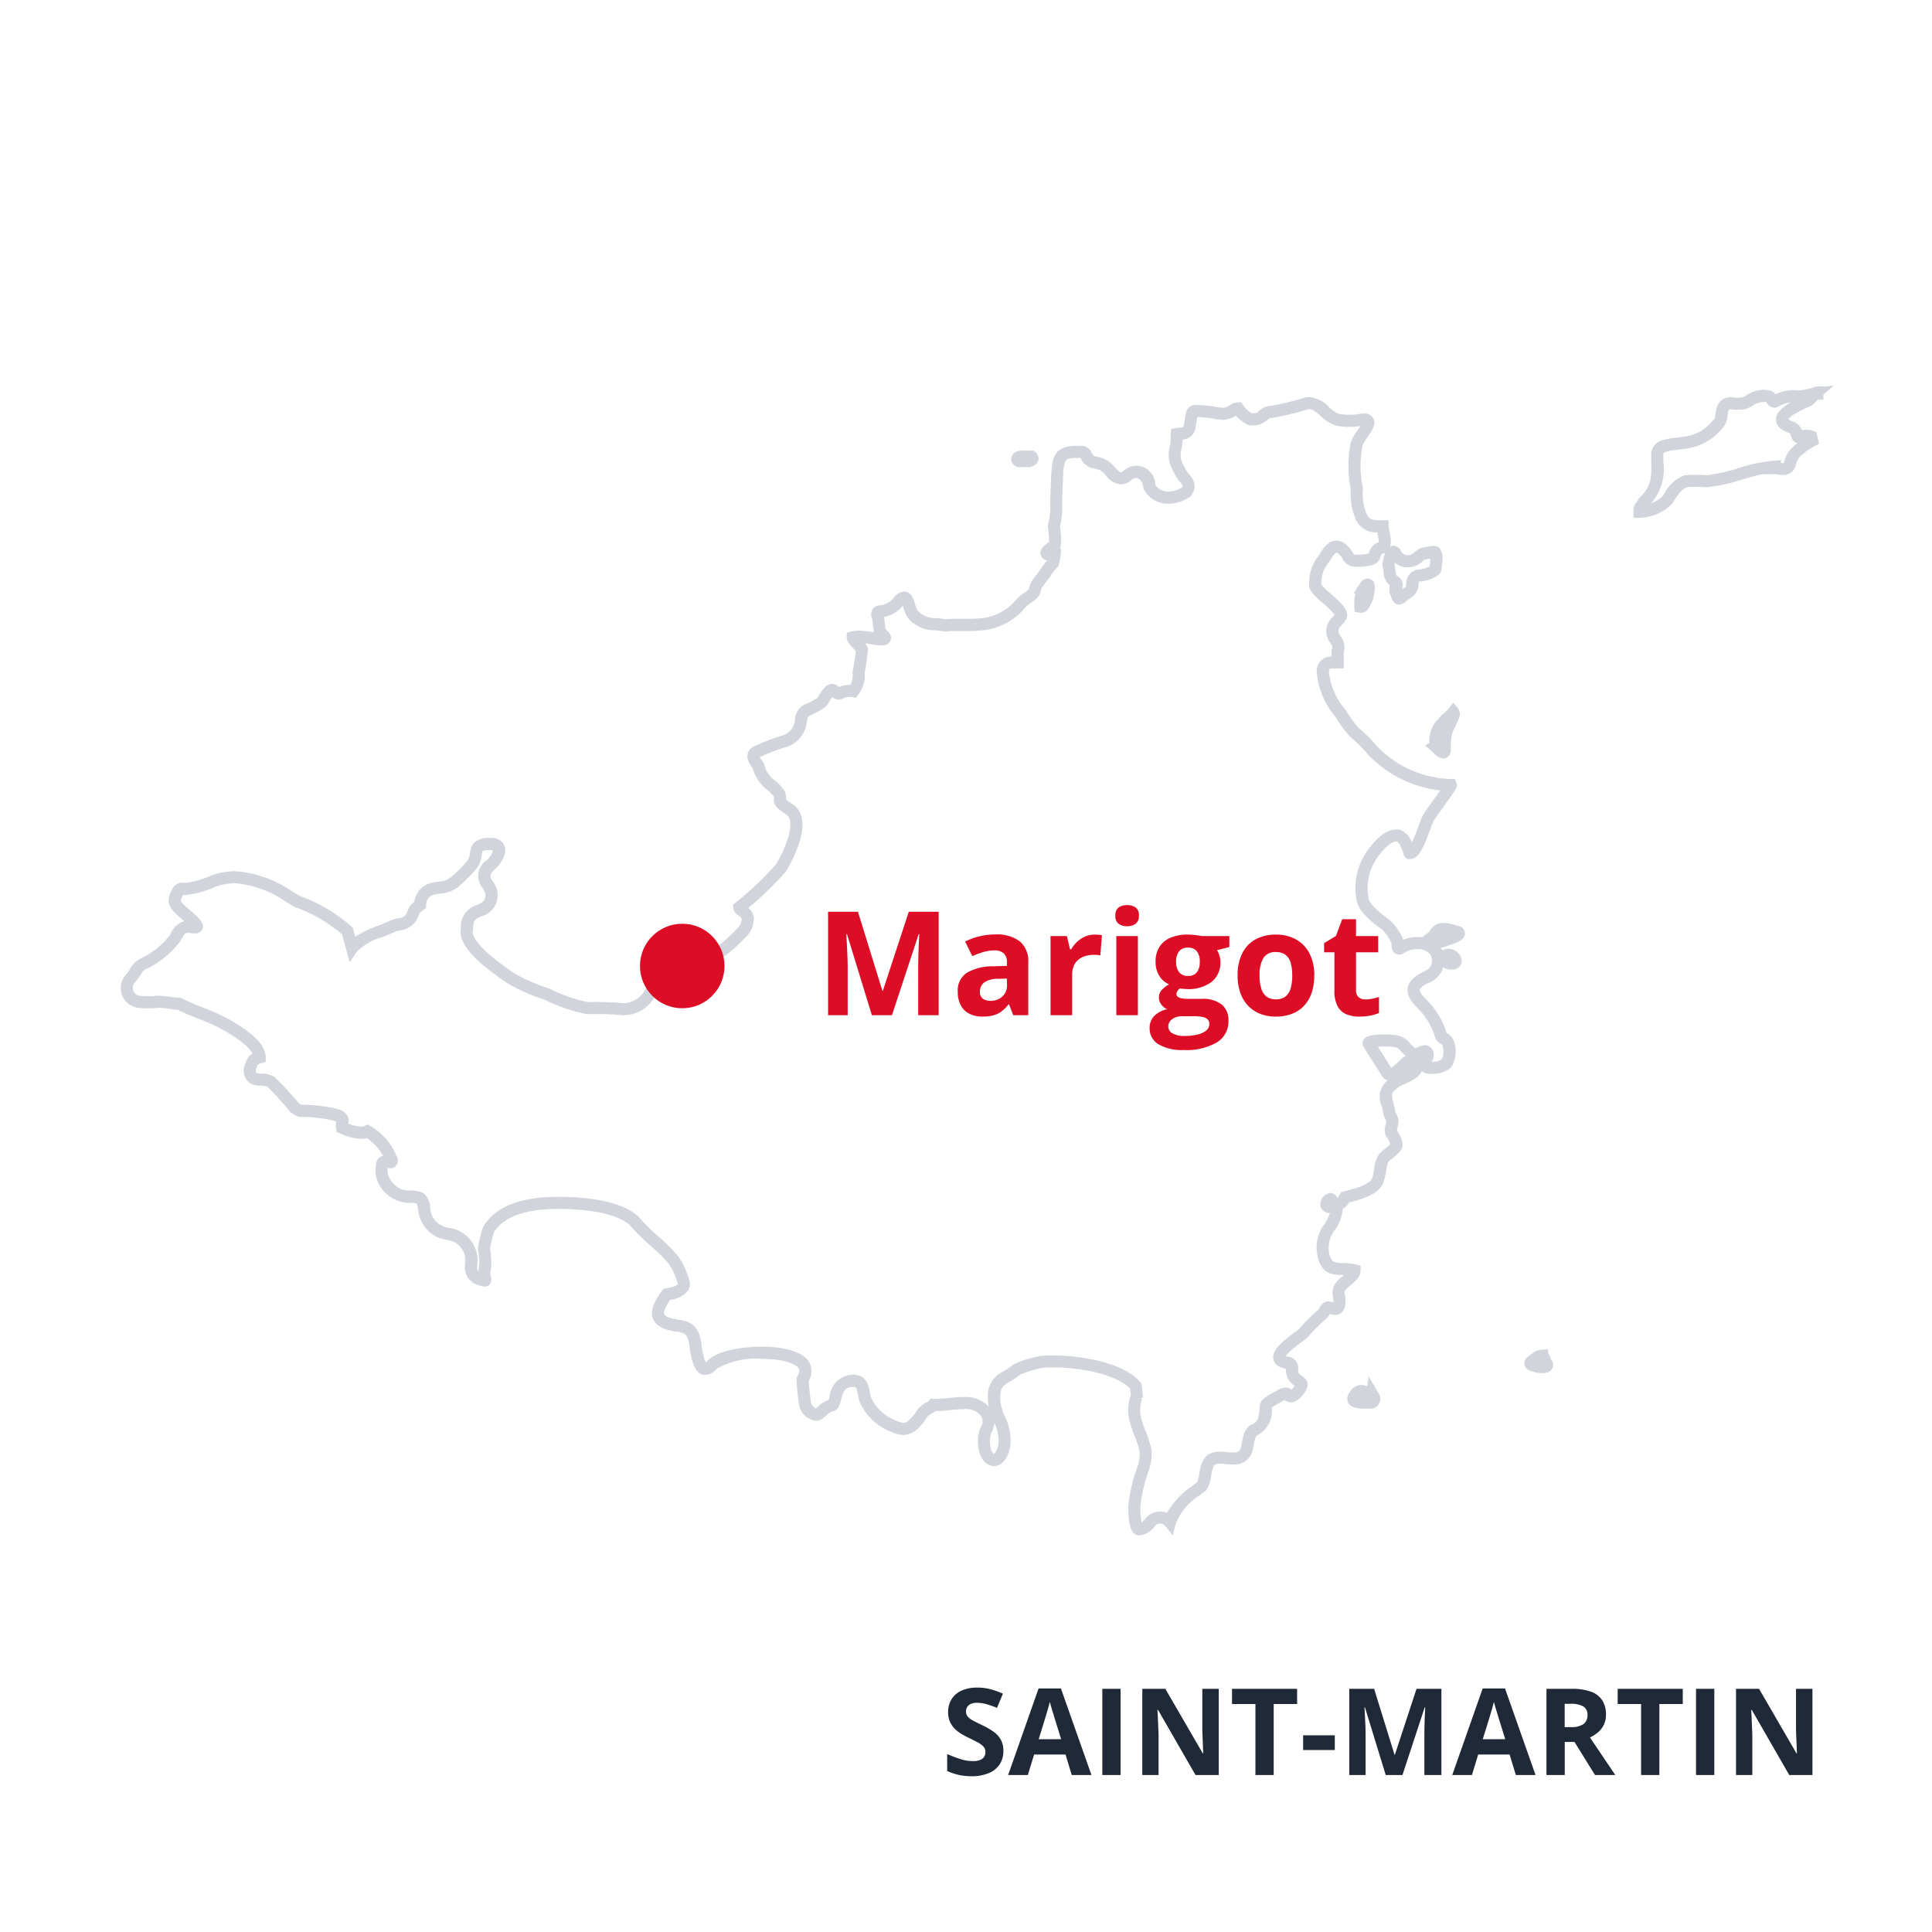 <svg xmlns="http://www.w3.org/2000/svg" xmlns:xlink="http://www.w3.org/1999/xlink" width="160" height="160" viewBox="0 0 160 160"><rect x="0" y="0" width="160" height="160" fill="#808080" stroke="none"/><defs><clipPath id="b"><rect width="160" height="160"/></clipPath></defs><g id="a" clip-path="url(#b)"><rect width="160" height="160" fill="#fff"/><path d="M84.309,83.894a3.422,3.422,0,0,0-.154,1.541c.169.924.708,1.911.924,2.9a3.788,3.788,0,0,1-.184,1.433,12.326,12.326,0,0,0-.755,3.19c0,.308,0,1.879.4,1.895a1.253,1.253,0,0,0,.909-.583,1.05,1.05,0,0,1,1.633,0c.339-1.356,1.618-2.172,2.634-2.989.447-.693.169-2.018,1.032-2.3s2.1.467,2.619-.57c.216-.432.169-1.541.678-1.772.878-.35.924-1.109.971-1.956,0-.323.847-.693,1.094-.847.94-.539.493,0,1.032,0,.293,0,.847-.724.847-.986s-.909-.447-.786-1.263c.092-.583-.467-.467-.847-.663-.986-.539,1.541-2.049,1.787-2.341a16.419,16.419,0,0,1,1.541-1.541c.2-.154.308-.583.509-.583s.77.432.894-.184-.139-.863,0-1.325,1.283-1,1.283-1.541c-1.34-.323-2.373.37-2.634-1.648-.2-1.541,1.155-2.157,1.155-3.513-.35-.124-1.155,0-.77-.57s.37.323.8.262.524-.37.663-.583c.8-.216,2.311-.539,2.7-1.356.216-.477.233-1.633.524-1.926s.616-.477.924-.8-.092-.909-.339-1.283c-.077-.139.124-.74.124-.94s-.293-.6-.293-.909c-.262-1.232-.583-1.541.57-2.373.262-.184,1.956-.74,1.618-1.217s-.467-.631-.894-.216-1.125,1.14-1.417.74l-1.541-2.435c-.184-.308,1.664-.293,1.911-.246,1,.092.909.416,1.541.94s1.232-.539,1.417.169c.092.37-.4.524-.293.909s1.8.278,1.956-.37a2.019,2.019,0,0,0,0-1.541c-.184-.339-.493-.216-.616-.74a6.149,6.149,0,0,0-1.541-2.45c-.416-.432-.909-.971-.524-1.541s1.541-.724,1.741-1.387c.724-1.972-1.633-2.557-2.942-1.679-.339.233-.233-.323-.308-.57a3.841,3.841,0,0,0-.971-1.371c-.616-.447-1.741-1.294-1.879-2.049a4.836,4.836,0,0,1,.678-3.59c.4-.616,1.541-2.065,2.388-1.664.509.233.8,1.387.817,1.4.631,0,1.217-2.28,1.541-2.9.169-.35,1.911-2.619,1.867-2.743a9.244,9.244,0,0,1-6.533-2.927,10.083,10.083,0,0,0-1.433-1.417,9.088,9.088,0,0,1-1.125-1.541,6.237,6.237,0,0,1-1.51-3.528c.107-.786.539-.74,1.232-.74v-.924c.293-.678-.4-1.032-.432-1.541,0-.817.339-.786.678-1.325s-1.821-1.893-2.088-2.492a3.084,3.084,0,0,1,.493-2.018c.323-.35.8-1.618,1.541-1.217s.616,1.248,1.464,1.078a2.959,2.959,0,0,0,1.232-.169c.293-.169.092-.724.708-.878s.124-1.31.124-1.787c-.755,0-1.34,0-1.725-.693a4.772,4.772,0,0,1-.4-2.418,9.241,9.241,0,0,1,0-3.774c.216-.663,1.772-2.1.37-1.941a5.448,5.448,0,0,1-1.972,0c-.894-.216-1.541-1.541-2.542-1.356a24.975,24.975,0,0,1-2.927.708c-.77,0-.663.724-1.772.6a2.6,2.6,0,0,1-1-.894c-.308,0-.693.447-1.2.447S90.642,2.333,90.2,2.3c-1.541-.107-1.2-.233-1.464,1.125-.139.724-.447.631-1.094.724a1.436,1.436,0,0,0,0,.4c0,.755-.323,1.125-.092,1.895a4.85,4.85,0,0,0,.894,1.541.723.723,0,0,1,0,.94,2.672,2.672,0,0,1-1.34.477A1.741,1.741,0,0,1,85.373,8.5c-.139-1-.971-1.633-1.849-.894s-1.356-.647-2.08-.94-.94,0-1.387-.909c-.092-.184-.583-.124-.77-.124-1.371,0-1.448.6-1.541,1.818l-.092,2.28a6.453,6.453,0,0,1-.124,1.787c-.139.323,0,.447,0,.74a4.578,4.578,0,0,1,0,1.125c-.631.447-1.14.786,0,.786a3.564,3.564,0,0,1-.139.678,3.993,3.993,0,0,0-.616.8l-.678.894c-.216.293-.154.554-.323.786s-.755.509-1.063.878a4.7,4.7,0,0,1-3.2,1.7c-1,.124-2.065,0-3.081.092-1.017-.2-1.834,0-2.6-.878-.467-.539-.35-2.11-1.232-1.078a2.2,2.2,0,0,1-1.541.8c-.385.077-.124.447-.107.708l.107.924c0,.2.8.583.246.663s-1.7-.339-2.48-.139c0,.2.616.708.755.971a13.352,13.352,0,0,1-.278,1.926,1.983,1.983,0,0,1-.432,1.541,1.313,1.313,0,0,0-.524,0c-.467,0-.647.432-1.032,0s-.878.724-1.05.909a5.016,5.016,0,0,1-1.017.57c-.724.4-.631.509-.755,1.248a1.983,1.983,0,0,1-1.125,1.356,18.851,18.851,0,0,0-2.527.955c-.524.35-.092.708.169,1.186a2.9,2.9,0,0,0,.863,1.417,3.69,3.69,0,0,1,.863.863c.107.2,0,.693.184.8a6.649,6.649,0,0,0,.724.524c1.263.986-.154,3.759-.74,4.776a26.429,26.429,0,0,1-3.482,3.312c0,.216.616.385.708.847a1.692,1.692,0,0,1-.583,1.31,14.423,14.423,0,0,1-2.311,1.972c-.924,1.155-3.25.894-4.36,1.941s-1.186,2.3-3.081,2.358a24.431,24.431,0,0,0-2.971-.095A12.915,12.915,0,0,1,35.5,50.526a15.4,15.4,0,0,1-2.9-1.248c-.94-.631-4.067-2.711-3.744-4.114,0-1.956,1.541-1.155,1.972-2.418s-1.387-1.664,0-2.927c.57-.524,1.232-1.679,0-1.725-1.772,0-.817.847-1.633,1.8a11.5,11.5,0,0,1-1.283,1.283c-.663.6-1.283.432-2.049.663a1.371,1.371,0,0,0-.878,1.294c-.631.447-.416.467-.755,1.05s-1.109.509-1.541.708c-.94.493-2.7.878-3.344,1.818l-.385-1.417a12.972,12.972,0,0,0-4.129-2.435c-2.3-1.294-4.19-2.649-6.979-1.7a7.714,7.714,0,0,1-2.049.616c-.4.107-.708-.154-.924.323-.4.847-.308.832.35,1.541a12.647,12.647,0,0,1,1,.878c.293.339.493.57-.262.447s-.955.35-1.283.94a7.3,7.3,0,0,1-2.465,2.033c-.57.124-.847.863-1.167,1.232a1.156,1.156,0,0,0,.616,1.983,7.116,7.116,0,0,0,1.633,0c.6,0,1.155.154,1.725.169,1.294.663,2.743,1.05,4.037,1.818.755.447,2.634,1.541,2.634,2.619A1.75,1.75,0,0,0,11.2,56a2.567,2.567,0,0,0-.308.755c0,1.283,1.078.6,1.756,1.05A16.373,16.373,0,0,1,14,59.25c.339.293.631.878,1.078.94a12.416,12.416,0,0,1,2.974.35c.847.323.385.477.467,1.05.6.246,1.541.616,2.1.308a4.533,4.533,0,0,1,1.956,2.234c.339.678-.647,0-.724.432a2.437,2.437,0,0,0,0,1.05,2.389,2.389,0,0,0,2.175,1.7c1,0,1.155,0,1.31,1.017A2.264,2.264,0,0,0,27.29,70.38,2.226,2.226,0,0,1,29.2,73.014a1.032,1.032,0,0,0,.724,1.125c.57.154.493.233.385-.35a4.783,4.783,0,0,1,.077-.832,9.7,9.7,0,0,0-.107-1.371,8.676,8.676,0,0,1,.37-1.556c1.017-1.7,3.282-2.142,5.176-2.2s5.366.107,6.871,1.464c.94,1.167,2.264,2.049,3.235,3.22a5.815,5.815,0,0,1,.832,1.756c.323.817-.8,1.032-1.356,1.125-1.125,1.541-1.078,2.341,1,2.619,1.541.2,1.232,1.433,1.541,2.589.2.786.509,1.356,1.2.631,1.371-1.448,9.167-1.541,7.5,1.2a17.457,17.457,0,0,0,.2,2c0,.416.693,1.14,1.125.863s.4-.493,1.094-.708c.432-.124.124-1.849,1.541-2.018,1.109-.139,1,.74,1.232,1.541a4.146,4.146,0,0,0,2.373,2.217c.94.4,1.248.233,1.911-.477.246-.233.37-.583.647-.817s.6-.323.724-.493c1.078.107,3.312-.616,4.175.447s0,1.464,0,2.465c0,.554.092,1.433.693,1.633s.924-.77,1-1.248c.216-1.4-.847-2.48-.847-3.774,0-1.756.832-1.541,1.895-2.465a10.608,10.608,0,0,1,2.018-.616c2.11-.184,6.348.278,7.827,2l.107,1Zm19.52-.233.139.233a.308.308,0,0,1-.117.421.318.318,0,0,1-.134.041h-.6c-.216,0-1.14,0-.755-.539.154-.262.278-.416.616-.416a2.664,2.664,0,0,1,.847.293Zm14.081-3.19a.76.76,0,0,0-.385.124,4.9,4.9,0,0,0-.539.4c-.124.154,0,.233.169.261a1.738,1.738,0,0,0,.37.124c.184,0,.509.092.663,0s.154-.124.107-.233a2.079,2.079,0,0,1-.124-.184,1.017,1.017,0,0,0-.092-.278l-.169-.169ZM75.449,6.107h.233c.107.139-.184.278-.293.278h-.376a1.6,1.6,0,0,1-.308,0c-.107,0-.262,0-.262-.169s.246-.2.37-.2h.616Zm61.5.755c-1.849.139-3.559,1.05-5.439,1.186a9.509,9.509,0,0,0-1.679,0c-.77.246-1.109.878-1.541,1.541a3.405,3.405,0,0,1-2.311.986c0-.124,0-.385.139-.467s.139-.233.184-.293c1.34-1.34,1.14-2.217,1.14-3.99,0-.909,1.541-.817,2.157-.955a4.083,4.083,0,0,0,2.85-1.541c.57-.447,0-1.7,1.094-1.741a3.747,3.747,0,0,0,1.109,0c.663-.323,1.094-.724,1.911-.583.432,0,.323.647.74.385a2.917,2.917,0,0,1,1.849-.367c.554,0,1.078-.233,1.541-.233V.7c-.154,0-.539.509-.708.631s-3.436,1.34-1.725,2.142c.293.139.616.2.693.539.124.663.323.278.817.278s.6.216.863.216a6.522,6.522,0,0,0-1.7,1.125c-.786.755-.184,1.664-1.541,1.34h-.493Zm-31.121,9.984a.38.38,0,0,0-.184-.509c-.493-.416-.293-.74-.467-1.325,0-.293.293-1.541.583-.94a1.094,1.094,0,0,0,1.155.6c.447,0,.724-.385,1.05-.57a4.366,4.366,0,0,1,1-.184c.293,0,.154,1.2.092,1.417s-.863.509-1.217.524c-1.032,0-.385,1.078-1.05,1.417-.246.139-.416.308-.647.467s-.308-.416-.385-.583v-.323Zm-2.634,0,.077-.124c.339-.37.278.261.246.432a2.022,2.022,0,0,1-.323.986c-.124.184-.124.35-.339.308a2.17,2.17,0,0,1,0-.293v-.278a1.125,1.125,0,0,1,.216-.631c0-.139.107-.262.169-.4Zm5.931,13.172a2.049,2.049,0,0,1,.37-1.741c.2-.169.323-.432.539-.57a3.1,3.1,0,0,0,.524-.524c.154.184-.233.77-.293.955a4.107,4.107,0,0,0-.339.878,9.332,9.332,0,0,0-.092,1.263c0,.539-.477,0-.616-.139l-.124-.107Zm-.281,15.807c.323-.447.385-.74,1.017-.678a4.531,4.531,0,0,1,1,.233c.583.2-.708.583-.909.663s-1.094.416-1.448,0l.323-.246Zm.933,1.54a1.873,1.873,0,0,0,.308-.092.646.646,0,0,1,.647.447.216.216,0,0,1-.164.258h-.036a.723.723,0,0,1-.708-.233Z" transform="translate(9.804 31.8)" fill="#fff"/><path d="M87.323,95.359l-.63-.78a.55.55,0,0,0-.854,0,1.758,1.758,0,0,1-1.275.771h-.043c-.774-.029-.881-1.168-.881-2.394l0-.049a12.828,12.828,0,0,1,.781-3.308,3.272,3.272,0,0,0,.159-1.2,10.477,10.477,0,0,0-.431-1.314,9.319,9.319,0,0,1-.488-1.562l0-.026a3.943,3.943,0,0,1,.177-1.766l.006-.016-.055-.513c-1.174-1.206-4.106-1.757-6.4-1.757-.319,0-.615.011-.881.034a10.131,10.131,0,0,0-1.825.552,6.226,6.226,0,0,1-.855.587c-.585.35-.8.48-.8,1.446a4.135,4.135,0,0,0,.4,1.478,4.421,4.421,0,0,1,.445,2.372c-.126.786-.552,1.7-1.337,1.7a1,1,0,0,1-.317-.053c-.472-.158-1.035-.651-1.035-2.108a2.832,2.832,0,0,1,.246-1.08.824.824,0,0,0-.134-1.07,1.63,1.63,0,0,0-1.324-.4c-.385,0-.793.041-1.189.081-.367.037-.713.072-1.021.072h-.072a2.648,2.648,0,0,1-.268.163,2,2,0,0,0-.316.2,1.547,1.547,0,0,0-.261.333,2.576,2.576,0,0,1-.352.452,2,2,0,0,1-1.46.839,2.549,2.549,0,0,1-.991-.248,4.669,4.669,0,0,1-2.646-2.479l-.014-.031-.009-.033c-.052-.18-.087-.354-.12-.522-.134-.673-.188-.673-.413-.673a1.272,1.272,0,0,0-.156.011c-.543.065-.676.444-.831,1.06-.1.383-.205.816-.628.941a1.109,1.109,0,0,0-.555.316,2.543,2.543,0,0,1-.414.334.9.9,0,0,1-.484.14,1.617,1.617,0,0,1-1.409-1.376,18.025,18.025,0,0,1-.2-2.03l-.006-.151.079-.129c.243-.4.144-.575.112-.633-.219-.389-1.279-.808-3.09-.808a6.464,6.464,0,0,0-3.733.842,1.306,1.306,0,0,1-.924.49c-.781,0-1.03-.968-1.124-1.338a7.111,7.111,0,0,1-.162-.889c-.125-.912-.206-1.233-.96-1.331-.8-.107-1.755-.324-2.072-1.066s.191-1.6.732-2.344l.12-.165.2-.034c.793-.132.958-.287.993-.347a.177.177,0,0,0-.02-.1l-.009-.024-.007-.025a5.3,5.3,0,0,0-.749-1.588A15.074,15.074,0,0,0,44,71.3a15.317,15.317,0,0,1-1.666-1.661c-1.363-1.192-4.536-1.321-5.843-1.321-.22,0-.438,0-.649.01-1.652.053-3.806.429-4.736,1.915a8.2,8.2,0,0,0-.321,1.344,10.238,10.238,0,0,1,.1,1.367V73l-.008.046a4.3,4.3,0,0,0-.068.7c.012.061.023.114.033.158a.706.706,0,0,1-.079.648.544.544,0,0,1-.426.2A1.12,1.12,0,0,1,30,74.682c-.059-.018-.126-.038-.209-.061l-.014,0a1.527,1.527,0,0,1-1.075-1.669l0-.029a1.726,1.726,0,0,0-1.482-2.043,2.749,2.749,0,0,1-2.391-2.484,1.7,1.7,0,0,0-.131-.541,3.215,3.215,0,0,0-.683-.036H24a2.894,2.894,0,0,1-2.63-2.055l-.009-.036a2.958,2.958,0,0,1,0-1.258.667.667,0,0,1,.563-.542,4.058,4.058,0,0,0-1.353-1.468,1.752,1.752,0,0,1-.474.061,4.934,4.934,0,0,1-1.767-.462l-.265-.109-.04-.284a1.617,1.617,0,0,1,.026-.579c-.035-.017-.083-.038-.147-.064a11.929,11.929,0,0,0-2.778-.328h-.08l-.035,0a1.78,1.78,0,0,1-1.066-.76,2.727,2.727,0,0,0-.27-.3l-.032-.027-.027-.032A15.942,15.942,0,0,0,12.338,58.2a1.389,1.389,0,0,0-.544-.09,1.736,1.736,0,0,1-.9-.211,1.265,1.265,0,0,1-.509-1.148V56.7l.013-.056a3.062,3.062,0,0,1,.368-.9l.057-.094.091-.061a2.254,2.254,0,0,1,.2-.121,2.8,2.8,0,0,0-.742-.836A11.906,11.906,0,0,0,8.853,53.6l-.037-.022a15.888,15.888,0,0,0-2.226-1.025c-.558-.223-1.134-.453-1.685-.728-.254-.014-.5-.049-.738-.083a6.291,6.291,0,0,0-.832-.082,7.648,7.648,0,0,1-1.718,0l-.019,0a1.656,1.656,0,0,1-.9-2.82,3.618,3.618,0,0,0,.22-.319,2.155,2.155,0,0,1,1.134-1.042,6.845,6.845,0,0,0,2.224-1.839l.045-.082a1.775,1.775,0,0,1,1.136-1.073q-.258-.228-.528-.441L4.9,44.013l-.026-.029-.147-.158a1.711,1.711,0,0,1-.561-.863,1.8,1.8,0,0,1,.272-1.071.912.912,0,0,1,.892-.591c.044,0,.089,0,.135,0s.069,0,.1,0A.442.442,0,0,0,5.68,41.3l.026-.007.027,0a7.212,7.212,0,0,0,1.916-.576l.023-.011.024-.008a6.083,6.083,0,0,1,2-.348,9.529,9.529,0,0,1,4.757,1.718c.2.113.4.228.6.342a13.417,13.417,0,0,1,4.248,2.514l.114.1.2.751a8.8,8.8,0,0,1,1.88-.906,10.214,10.214,0,0,0,.969-.412l.023-.011a2.746,2.746,0,0,1,.593-.172c.377-.079.614-.141.725-.333a2.329,2.329,0,0,0,.171-.36,1.432,1.432,0,0,1,.533-.7,1.881,1.881,0,0,1,1.182-1.5l.035-.012a5,5,0,0,1,.8-.157,1.7,1.7,0,0,0,1.059-.4l.011-.01a11.034,11.034,0,0,0,1.227-1.227,1.326,1.326,0,0,0,.3-.755,1.339,1.339,0,0,1,.39-.876,1.93,1.93,0,0,1,1.327-.347h.019a1.1,1.1,0,0,1,1.119.662c.26.707-.38,1.547-.8,1.932-.17.155-.37.373-.369.545a1.188,1.188,0,0,0,.21.482,1.8,1.8,0,0,1-.934,2.856c-.477.2-.716.3-.716,1.094v.057l-.013.055c-.073.316.123,1.3,3.5,3.565l.014.01a14.93,14.93,0,0,0,2.785,1.2l.04.013.037.019a12.415,12.415,0,0,0,3.129,1.1c.222-.006.445-.009.667-.009.756,0,1.522.035,2.275.1a2.064,2.064,0,0,0,1.85-1.169,6.826,6.826,0,0,1,.874-1.051,5.129,5.129,0,0,1,2.357-1.023,3.66,3.66,0,0,0,1.955-.867l.046-.058.061-.042a13.948,13.948,0,0,0,2.231-1.9l.035-.034a1.188,1.188,0,0,0,.41-.862,1.015,1.015,0,0,0-.26-.241.865.865,0,0,1-.448-.677v-.242l.19-.15a26,26,0,0,0,3.384-3.212c.864-1.513,1.594-3.464.858-4.076a7.176,7.176,0,0,1-.731-.529.978.978,0,0,1-.327-.818c0-.048-.006-.114-.011-.156a3.182,3.182,0,0,0-.7-.687l-.023-.017-.021-.019a3.388,3.388,0,0,1-.995-1.6c-.039-.067-.084-.135-.127-.2a1.727,1.727,0,0,1-.313-.675.908.908,0,0,1,.459-.917l.032-.022.035-.016a19.415,19.415,0,0,1,2.561-.971,1.492,1.492,0,0,0,.811-.986c.015-.092.027-.174.037-.247a1.452,1.452,0,0,1,.966-1.338l.024-.013.025-.011a4.522,4.522,0,0,0,.856-.471c.026-.04.064-.1.094-.154.25-.417.592-.989,1.124-.989a.747.747,0,0,1,.559.263h0l.032-.014a1.525,1.525,0,0,1,.574-.153,1.818,1.818,0,0,1,.334-.027,1.487,1.487,0,0,0,.179-.944l-.013-.09.019-.088a12.9,12.9,0,0,0,.254-1.677c-.062-.073-.149-.166-.209-.231-.3-.318-.533-.57-.533-.882V20.6l.376-.1a2.492,2.492,0,0,1,.622-.071,7.216,7.216,0,0,1,1.128.12l.118.019a.588.588,0,0,1-.008-.067l-.108-.933a1.244,1.244,0,0,0-.032-.125.919.919,0,0,1,.031-.769.738.738,0,0,1,.51-.335l.03-.006.031,0a1.71,1.71,0,0,0,1.191-.62l.007-.008a1.21,1.21,0,0,1,.861-.519c.582,0,.765.593.9,1.025a2.024,2.024,0,0,0,.231.569,1.939,1.939,0,0,0,1.519.607c.222.022.47.047.732.095.362-.029.72-.033,1-.033l.423,0,.414,0a9.626,9.626,0,0,0,1.161-.056l.016,0a4.226,4.226,0,0,0,2.864-1.515,3.613,3.613,0,0,1,.73-.616,2.6,2.6,0,0,0,.317-.242.611.611,0,0,0,.055-.169,1.61,1.61,0,0,1,.268-.617l0-.006.66-.87a4.5,4.5,0,0,1,.559-.751.677.677,0,0,1-.538-.443c-.14-.439.218-.741.674-1.068a4.081,4.081,0,0,0-.021-.787l0-.031v-.031a.76.76,0,0,0-.023-.16,1.167,1.167,0,0,1,.043-.725,5.951,5.951,0,0,0,.105-1.606l0-.028.094-2.325c.09-1.172.175-2.279,2.04-2.279l.1,0c.063,0,.142-.006.224-.006a.95.95,0,0,1,.895.41c.21.427.251.435.518.492a3.368,3.368,0,0,1,.609.177,2.631,2.631,0,0,1,.867.685c.164.173.412.434.528.434.014,0,.069-.007.176-.1a1.563,1.563,0,0,1,2.65,1.107,1.238,1.238,0,0,0,1.055.588,1.252,1.252,0,0,0,.137-.008l.019,0a2.172,2.172,0,0,0,1.024-.344.222.222,0,0,0-.028-.25,5.328,5.328,0,0,1-.985-1.7l-.008-.023a2.558,2.558,0,0,1-.013-1.39,3.13,3.13,0,0,0,.084-.618,1.937,1.937,0,0,1,.005-.5l.052-.372.372-.054c.107-.015.2-.026.289-.035a1.735,1.735,0,0,0,.312-.05.712.712,0,0,0,.074-.239c.043-.221.069-.4.09-.552.07-.488.15-1.04.958-1.04.143,0,.309.013.538.032.117.009.251.02.4.031a5.128,5.128,0,0,1,.6.086,3.637,3.637,0,0,0,.687.082,1.158,1.158,0,0,0,.5-.2,1.408,1.408,0,0,1,.7-.248h.27l.148.226a2.1,2.1,0,0,0,.728.679c.033,0,.065,0,.095,0a.683.683,0,0,0,.53-.215,1.444,1.444,0,0,1,.954-.4,24.571,24.571,0,0,0,2.829-.687l.027-.008.028-.005a1.553,1.553,0,0,1,.282-.026,2.573,2.573,0,0,1,1.635.828,2.469,2.469,0,0,0,.822.557,4.972,4.972,0,0,0,1.776,0l.034-.005a2.253,2.253,0,0,1,.251-.015.822.822,0,0,1,.8.4c.252.482-.119,1.018-.512,1.585a4.2,4.2,0,0,0-.373.6,8.688,8.688,0,0,0,.007,3.537l.015.074-.007.076a4.278,4.278,0,0,0,.349,2.145c.229.4.512.418,1.279.418h.5v.5a3.024,3.024,0,0,0,.071.424,3.89,3.89,0,0,1,.114.906,1.287,1.287,0,0,1-.062.359.589.589,0,0,1,.284-.071.676.676,0,0,1,.614.444.594.594,0,0,0,.626.325l.039-.006h.039c.125,0,.248-.093.439-.246a2.811,2.811,0,0,1,.363-.259l.048-.027.053-.016a4.872,4.872,0,0,1,1.116-.205h.033a.608.608,0,0,1,.488.248,1.477,1.477,0,0,1,.187,1.023,4.291,4.291,0,0,1-.1.784c-.077.268-.321.472-.792.663a3.017,3.017,0,0,1-.884.223h-.021a.488.488,0,0,0-.135.014,1.474,1.474,0,0,0-.05.258,1.294,1.294,0,0,1-.626,1.085,2.684,2.684,0,0,0-.325.231c-.086.067-.174.137-.278.208a.634.634,0,0,1-.359.115c-.5,0-.65-.516-.731-.794-.011-.039-.027-.092-.034-.111l-.044-.1v-.6a1.481,1.481,0,0,1-.491-1.088,2.1,2.1,0,0,0-.071-.422l-.021-.07v-.073a3.126,3.126,0,0,1,.147-.788,2.431,2.431,0,0,1,.09-.25.919.919,0,0,1-.227.091c-.1.025-.1.025-.155.208a.969.969,0,0,1-.425.619l-.038.022-.041.015a3.449,3.449,0,0,1-1.374.2,1.491,1.491,0,0,1-.234.019,1.24,1.24,0,0,1-1.072-.7,1.211,1.211,0,0,0-.424-.457.122.122,0,0,0-.045-.017c-.094,0-.285.228-.569.679a3.637,3.637,0,0,1-.29.419,2.592,2.592,0,0,0-.4,1.562,7.475,7.475,0,0,0,.78.749,10.4,10.4,0,0,1,.943.9c.42.485.521.909.3,1.26a2.8,2.8,0,0,1-.377.469.619.619,0,0,0-.225.569,1.124,1.124,0,0,0,.161.3,1.48,1.48,0,0,1,.271,1.352v1.331h-.712c-.451,0-.481,0-.517.251a5.7,5.7,0,0,0,1.383,3.189l.032.036.024.042a8.6,8.6,0,0,0,1.037,1.428,10.609,10.609,0,0,1,1.463,1.451,8.8,8.8,0,0,0,6.169,2.758l.343.008.116.323c.1.287-.054.515-.367.97-.2.285-.458.648-.711,1-.314.436-.745,1.033-.81,1.161l-.007.014c-.076.145-.188.45-.306.773-.529,1.444-.931,2.391-1.677,2.391h-.183l-.14-.118a.561.561,0,0,1-.176-.3c-.286-.911-.516-1.026-.526-1.03l-.006,0a.221.221,0,0,0-.1-.021c-.334,0-1.045.563-1.657,1.505a4.311,4.311,0,0,0-.607,3.218l0,.009c.073.394.638.978,1.681,1.734l.022.016.02.018a4.368,4.368,0,0,1,1.1,1.549l.01.024.007.025q.008.026.014.051a3.055,3.055,0,0,1,1.177-.234,2.947,2.947,0,0,1,.393.026l.577-.439.034-.051a1.247,1.247,0,0,1,1.135-.7c.065,0,.132,0,.205.011h.009a5.04,5.04,0,0,1,1.111.259.626.626,0,0,1,.482.6c0,.528-.641.749-1.26.963l-.115.04a3.735,3.735,0,0,1-.646.193,1.7,1.7,0,0,1,.11.189l.074-.015a1.376,1.376,0,0,0,.226-.068l.077-.03.082,0a1.142,1.142,0,0,1,1.148.792l.012.045a.716.716,0,0,1-.546.855l-.053.012h-.042a1.223,1.223,0,0,1-.881-.184q-.032.119-.078.247a2.03,2.03,0,0,1-1.155,1.071,1.979,1.979,0,0,0-.645.436c-.112.166-.071.353.463.908a6.679,6.679,0,0,1,1.661,2.644l.013.045c.025.106.025.106.123.167a1.15,1.15,0,0,1,.446.448l.013.023.01.025a2.5,2.5,0,0,1,.013,1.891c-.186.645-1.022.934-1.783.934a1.444,1.444,0,0,1-.867-.219c-.158.469-.756.77-1.518,1.112-.123.055-.275.123-.32.151-.362.261-.55.455-.592.608a1.8,1.8,0,0,0,.1.73c.038.152.081.324.122.519l.011.052v.053a1.505,1.505,0,0,0,.125.341,1.4,1.4,0,0,1,.167.568,2.4,2.4,0,0,1-.075.474c-.019.086-.047.214-.06.3.3.458.754,1.225.213,1.794a4.93,4.93,0,0,1-.55.483,4.245,4.245,0,0,0-.373.317,3.705,3.705,0,0,0-.19.8,4.3,4.3,0,0,1-.242.986l0,.007c-.45.955-1.859,1.322-2.792,1.566l-.03.008a1.288,1.288,0,0,1-.522.525,3.438,3.438,0,0,1-.65,1.76,2.339,2.339,0,0,0-.508,1.623,1.434,1.434,0,0,0,.364.964,1.655,1.655,0,0,0,.792.137,5.431,5.431,0,0,1,1.1.126l.383.092v.394c0,.532-.461.923-.869,1.268a2.655,2.655,0,0,0-.438.423.756.756,0,0,0,.009.365,2.314,2.314,0,0,1,0,.908.821.821,0,0,1-.818.733,1.334,1.334,0,0,1-.434-.085,1.448,1.448,0,0,1-.321.406,15.98,15.98,0,0,0-1.482,1.483,3.523,3.523,0,0,1-.531.436c-.279.208-.625.466-.912.727a2.376,2.376,0,0,0-.4.442c.048.015.1.028.157.041a.937.937,0,0,1,.864,1.109c-.03.2.054.3.34.507a.866.866,0,0,1,.453.678c0,.5-.727,1.486-1.347,1.486a.864.864,0,0,1-.567-.183c-.052.026-.12.062-.21.113-.063.039-.143.082-.235.131a3.753,3.753,0,0,0-.619.386,2.257,2.257,0,0,1-1.257,2.312,2.241,2.241,0,0,0-.23.771,2.986,2.986,0,0,1-.21.77,1.537,1.537,0,0,1-1.489.85c-.2,0-.393-.019-.583-.037s-.343-.033-.5-.033a1.139,1.139,0,0,0-.345.043c-.219.07-.291.347-.392.917a3.12,3.12,0,0,1-.373,1.174l-.044.068-.063.051c-.144.116-.295.233-.441.346a4.871,4.871,0,0,0-2.022,2.375ZM84.64,92.979a6.269,6.269,0,0,0,.1,1.3,1.6,1.6,0,0,0,.318-.323l0,0a1.553,1.553,0,0,1,1.778-.467,6.871,6.871,0,0,1,2.138-2.262c.123-.1.24-.187.355-.278a2.966,2.966,0,0,0,.194-.746c.107-.6.254-1.431,1.07-1.694a2.106,2.106,0,0,1,.651-.091c.2,0,.4.019.593.037.174.017.338.032.487.032.377,0,.5-.1.594-.3a2.745,2.745,0,0,0,.121-.5c.1-.553.229-1.241.8-1.5l.022-.009c.533-.212.6-.583.656-1.509.013-.546.639-.881,1.142-1.15.077-.041.151-.081.187-.1l.016-.009a1.7,1.7,0,0,1,.814-.306.635.635,0,0,1,.461.191,1.924,1.924,0,0,0,.277-.333,1.469,1.469,0,0,1-.71-1.4l-.1-.026a2.048,2.048,0,0,1-.472-.159l-.011-.006a.864.864,0,0,1-.485-.708c-.049-.7.769-1.372,1.762-2.112.146-.109.326-.243.374-.29a16.976,16.976,0,0,1,1.588-1.588l.019-.016a1.382,1.382,0,0,0,.1-.155.873.873,0,0,1,.719-.537,1.083,1.083,0,0,1,.381.089l.04.015a1.457,1.457,0,0,0-.028-.433,1.683,1.683,0,0,1,.021-.824,2.118,2.118,0,0,1,.747-.892l.132-.113-.139-.006c-.873-.035-1.862-.075-2.108-1.971a3.251,3.251,0,0,1,.648-2.275,3.646,3.646,0,0,0,.445-.889.889.889,0,0,1-.755-.454.967.967,0,0,1,.765-1.22.739.739,0,0,1,.615.412l0,.006a.749.749,0,0,0,.118-.176c.026-.046.053-.094.086-.144l.1-.16.185-.05.235-.062c.659-.172,1.883-.491,2.138-1.021a4.113,4.113,0,0,0,.166-.739,2.519,2.519,0,0,1,.457-1.33,4.959,4.959,0,0,1,.472-.407,4.262,4.262,0,0,0,.418-.36,2.5,2.5,0,0,0-.349-.661l-.039-.062a1.321,1.321,0,0,1,.009-.923c.016-.075.04-.181.049-.239-.016-.044-.051-.122-.076-.177a2.015,2.015,0,0,1-.212-.69c-.035-.163-.073-.312-.106-.445a1.725,1.725,0,0,1,.5-2.093.767.767,0,0,1-.423-.295l-.019-.028-1.548-2.445a.567.567,0,0,1-.01-.577c.13-.228.373-.452,1.777-.452a5.476,5.476,0,0,1,.637.029,1.832,1.832,0,0,1,1.432.691,3.246,3.246,0,0,0,.364.36c.044.036.064.036.077.036a.915.915,0,0,0,.281-.094,1.249,1.249,0,0,1,.509-.14.728.728,0,0,1,.715.626v.006a.913.913,0,0,1-.154.753h.024a1.342,1.342,0,0,0,.825-.223l.006-.024.015-.037a1.509,1.509,0,0,0,.013-1.127.4.4,0,0,0-.087-.062,1.131,1.131,0,0,1-.56-.762,5.674,5.674,0,0,0-1.409-2.231l-.011-.011c-.39-.4-1.2-1.245-.578-2.168A2.616,2.616,0,0,1,108,48.726c.29-.152.618-.324.667-.489l.009-.028a1.021,1.021,0,0,0-.025-.962,1.324,1.324,0,0,0-1.087-.442,1.986,1.986,0,0,0-1.082.312.727.727,0,0,1-.415.141.605.605,0,0,1-.589-.48,1.752,1.752,0,0,1-.048-.349c0-.044-.007-.107-.012-.141a3.364,3.364,0,0,0-.81-1.139c-.929-.675-1.892-1.48-2.054-2.341a5.306,5.306,0,0,1,.749-3.957c.3-.461,1.362-1.961,2.5-1.961a1.22,1.22,0,0,1,.523.116,1.846,1.846,0,0,1,.8.949c.206-.414.426-1.013.542-1.33a8.684,8.684,0,0,1,.357-.889,14.82,14.82,0,0,1,.894-1.3c.167-.231.375-.519.554-.774a9.811,9.811,0,0,1-6.034-3.027l-.02-.023a9.6,9.6,0,0,0-1.362-1.347l-.03-.024L102,29.211a9.609,9.609,0,0,1-1.162-1.585,6.7,6.7,0,0,1-1.6-3.774l-.005-.057.008-.057a1.181,1.181,0,0,1,1.227-1.166v-.533l.041-.095c.066-.154.03-.236-.153-.52a1.642,1.642,0,0,1-.319-.792V20.6a1.582,1.582,0,0,1,.5-1.28,2.358,2.358,0,0,0,.183-.209,7.076,7.076,0,0,0-.987-.982,4.191,4.191,0,0,1-1.064-1.143l-.032-.073-.008-.079a3.594,3.594,0,0,1,.573-2.345l.022-.034.028-.03a2.969,2.969,0,0,0,.21-.309c.3-.484.721-1.146,1.415-1.146a1.088,1.088,0,0,1,.522.138,2.139,2.139,0,0,1,.785.789c.164.25.18.25.235.25a.559.559,0,0,0,.107-.013l.067-.014.069.005a2.459,2.459,0,0,0,.9-.1l.016-.05a1.155,1.155,0,0,1,.8-.866,3.243,3.243,0,0,0-.094-.695l-.027-.132a1.818,1.818,0,0,1-1.727-.945l-.019-.037a5.281,5.281,0,0,1-.449-2.6,9.682,9.682,0,0,1,.015-3.9l.006-.027.008-.026a3.817,3.817,0,0,1,.509-.878c.075-.109.176-.255.26-.388a5.972,5.972,0,0,1-1.986-.028l-.027-.006a3.1,3.1,0,0,1-1.253-.775c-.347-.3-.675-.584-.981-.584a.534.534,0,0,0-.076.005,25.574,25.574,0,0,1-2.954.713l-.044.008H95.5c-.158,0-.215.047-.366.171a1.66,1.66,0,0,1-1.166.444,2.684,2.684,0,0,1-.3-.017l-.089-.01-.08-.041a3.1,3.1,0,0,1-.949-.742l-.031.017a1.983,1.983,0,0,1-1,.331,4.556,4.556,0,0,1-.869-.1,4.29,4.29,0,0,0-.49-.072c-.157-.011-.294-.022-.415-.032-.163-.013-.3-.024-.4-.028-.009.056-.019.121-.027.182-.023.158-.051.354-.1.6A1.136,1.136,0,0,1,88.137,4.6a4.034,4.034,0,0,1-.1.807,1.593,1.593,0,0,0-.012.889,4.333,4.333,0,0,0,.8,1.37,1.218,1.218,0,0,1,0,1.591l-.041.048-.052.036a3.173,3.173,0,0,1-1.582.566,2.24,2.24,0,0,1-2.211-1.171l-.042-.079-.012-.088c-.063-.455-.309-.785-.586-.785a.736.736,0,0,0-.446.2,1.267,1.267,0,0,1-.819.332,1.806,1.806,0,0,1-1.253-.745,1.974,1.974,0,0,0-.517-.446A2.394,2.394,0,0,0,80.816,7a1.423,1.423,0,0,1-1.132-.878l-.075,0c-.06,0-.124,0-.18.005s-.1,0-.142,0c-.68,0-.792.167-.834.231a2.915,2.915,0,0,0-.208,1.116L78.154,9.72a6.951,6.951,0,0,1-.135,1.9l-.01.048-.02.046c-.027.064-.027.064,0,.176a1.732,1.732,0,0,1,.044.333,5.083,5.083,0,0,1,0,1.219L78,13.659l-.008.006h.094l-.058.552a4.073,4.073,0,0,1-.158.773l-.036.118-.087.087a3.5,3.5,0,0,0-.539.7l-.015.026-.694.915a.68.68,0,0,0-.1.261,1.382,1.382,0,0,1-.219.52,2.273,2.273,0,0,1-.55.47,2.912,2.912,0,0,0-.532.434A5.23,5.23,0,0,1,71.56,20.4a10.574,10.574,0,0,1-1.276.062l-.422,0-.415,0c-.273,0-.631,0-.976.035l-.071.006-.07-.014c-.241-.048-.479-.071-.709-.094a2.881,2.881,0,0,1-2.174-.945,2.542,2.542,0,0,1-.433-.931c-.014-.044-.03-.1-.046-.147a2.716,2.716,0,0,1-1.563.928,1.242,1.242,0,0,1,.036.206l.094.808.071.065c.179.162.479.432.362.814a.653.653,0,0,1-.6.442,1.622,1.622,0,0,1-.231.015,5.668,5.668,0,0,1-.854-.1c-.148-.024-.3-.048-.445-.067a1.521,1.521,0,0,1,.175.252l.067.126-.01.143a13.9,13.9,0,0,1-.27,1.914,2.489,2.489,0,0,1-.552,1.836l-.191.232-.295-.06a.815.815,0,0,0-.324,0l-.049.01h-.05a.57.57,0,0,0-.223.069,1.135,1.135,0,0,1-.475.123.853.853,0,0,1-.526-.188c-.1.126-.2.308-.261.4a2.082,2.082,0,0,1-.232.343l-.033.036-.039.029a5.524,5.524,0,0,1-1.092.616,1.3,1.3,0,0,0-.365.254,1.242,1.242,0,0,0-.071.338c-.012.084-.026.179-.044.288l-.007.033a2.5,2.5,0,0,1-1.408,1.7l-.029.013-.031.009a18.414,18.414,0,0,0-2.387.9c.035.063.089.147.13.209.062.094.131.2.2.317l.029.054.016.059a2.391,2.391,0,0,0,.695,1.155,4.18,4.18,0,0,1,.955.962l.019.026.015.028a1.322,1.322,0,0,1,.118.572c0,.039,0,.091.008.132a6.171,6.171,0,0,0,.607.433l.022.014.02.016c1.5,1.174.261,3.9-.614,5.42l-.025.043-.033.037a27.009,27.009,0,0,1-3.109,3.019,1.279,1.279,0,0,1,.449.712l.009.044v.045a2.186,2.186,0,0,1-.736,1.68,14.951,14.951,0,0,1-2.318,1.983A4.5,4.5,0,0,1,47.123,49a4.39,4.39,0,0,0-1.913.78,5.934,5.934,0,0,0-.747.906A3.011,3.011,0,0,1,41.8,52.275H41.77l-.031,0c-.733-.068-1.478-.1-2.215-.1-.231,0-.465,0-.7.01l-.057,0-.056-.011a13.414,13.414,0,0,1-3.4-1.181,15.935,15.935,0,0,1-2.951-1.276l-.035-.021-.031-.021c-1.984-1.331-4.214-3.048-3.933-4.56a1.864,1.864,0,0,1,1.325-1.962c.379-.161.566-.252.673-.565s0-.507-.21-.863a1.547,1.547,0,0,1,.346-2.272,1.718,1.718,0,0,0,.534-.823.721.721,0,0,0-.207-.033c-.531,0-.644.087-.655.1a1.069,1.069,0,0,0-.064.28,2.311,2.311,0,0,1-.524,1.25,12.039,12.039,0,0,1-1.334,1.334,2.648,2.648,0,0,1-1.589.642,4.188,4.188,0,0,0-.626.118.875.875,0,0,0-.542.815l0,.262-.214.151c-.3.214-.315.246-.375.4a3.31,3.31,0,0,1-.237.5,1.868,1.868,0,0,1-1.385.81,2.221,2.221,0,0,0-.37.1,11.049,11.049,0,0,1-1.058.451A4.8,4.8,0,0,0,19.762,47l-.612.887-.627-2.31a12.419,12.419,0,0,0-3.856-2.243l-.039-.014-.036-.02c-.218-.123-.433-.247-.641-.366a8.671,8.671,0,0,0-4.258-1.585,5.087,5.087,0,0,0-1.648.286,8.212,8.212,0,0,1-2.133.641,1.429,1.429,0,0,1-.346.039c-.055,0-.106,0-.15,0l-.069,0,0,.007,0,.008a2.775,2.775,0,0,0-.191.475,2.867,2.867,0,0,0,.3.35l.126.134a13.207,13.207,0,0,1,1.01.889l.029.031c.237.274.5.583.332.954A.638.638,0,0,1,6.3,45.5a2.6,2.6,0,0,1-.409-.04.918.918,0,0,0-.146-.013c-.2,0-.279.082-.553.582l-.067.121-.019.034-.024.03a7.848,7.848,0,0,1-2.634,2.173l-.057.029-.063.014c-.2.044-.4.352-.577.624a3.964,3.964,0,0,1-.318.447l-.035.036a.656.656,0,0,0,.341,1.124,6.648,6.648,0,0,0,1.507,0l.029,0h.029a6.941,6.941,0,0,1,1,.092,6.546,6.546,0,0,0,.739.078l.114,0,.1.052c.539.276,1.1.5,1.7.739a16.645,16.645,0,0,1,2.365,1.093l.037.022c.923.546,2.842,1.682,2.842,3.027v.381l-.367.1a1.248,1.248,0,0,0-.271.111,2.062,2.062,0,0,0-.177.452.482.482,0,0,0,.049.25,1.279,1.279,0,0,0,.4.054,2.02,2.02,0,0,1,1.079.273l.036.024.031.03A16.936,16.936,0,0,1,14.359,58.9a3.741,3.741,0,0,1,.352.386,1.579,1.579,0,0,0,.414.4,12.93,12.93,0,0,1,3.043.364l.031.007.03.011a1.339,1.339,0,0,1,.73.5.875.875,0,0,1,.076.681v0a3.352,3.352,0,0,0,1.061.258.594.594,0,0,0,.281-.055l.245-.135.243.139a5.055,5.055,0,0,1,2.165,2.462.767.767,0,0,1,.027.743.614.614,0,0,1-.552.284,1.44,1.44,0,0,1-.206-.017,1.951,1.951,0,0,0,.035.553,1.892,1.892,0,0,0,1.7,1.326,2.1,2.1,0,0,1,1.245.217,1.671,1.671,0,0,1,.547,1.225l0,.032a1.754,1.754,0,0,0,1.524,1.6A2.726,2.726,0,0,1,29.7,73.092a.53.53,0,0,0,.125.406,5.3,5.3,0,0,1,.067-.582,9.235,9.235,0,0,0-.1-1.255l-.011-.072.01-.072a9.2,9.2,0,0,1,.391-1.646l.017-.051.028-.046c.92-1.533,2.8-2.356,5.589-2.445.222-.007.451-.011.681-.011,1.779,0,4.994.208,6.541,1.6l.03.027.025.031a14.09,14.09,0,0,0,1.582,1.578,15.9,15.9,0,0,1,1.648,1.636l.025.032a6.3,6.3,0,0,1,.9,1.884,1.071,1.071,0,0,1-.049.935,2.068,2.068,0,0,1-1.492.8c-.566.814-.544,1.108-.5,1.2.031.074.217.325,1.283.468,1.549.2,1.7,1.3,1.82,2.186a6.329,6.329,0,0,0,.138.769v.006a2.208,2.208,0,0,0,.2.552,1.176,1.176,0,0,0,.159-.143c.754-.8,2.782-1.153,4.458-1.153.968,0,3.293.128,3.962,1.317a1.5,1.5,0,0,1-.05,1.5,17.03,17.03,0,0,0,.188,1.8l.006.039v.033a.823.823,0,0,0,.389.426,1.688,1.688,0,0,0,.228-.192,2.007,2.007,0,0,1,.831-.509c.024-.073.052-.182.073-.269a2.011,2.011,0,0,1,1.679-1.808,2.258,2.258,0,0,1,.278-.018c1.1,0,1.276.889,1.394,1.477.027.136.055.277.091.408a3.665,3.665,0,0,0,2.073,1.918l.025.01a1.741,1.741,0,0,0,.612.173c.164,0,.317-.079.738-.531l.022-.022A1.732,1.732,0,0,0,66,85.2a2.378,2.378,0,0,1,.453-.548,2.866,2.866,0,0,1,.474-.311,1.777,1.777,0,0,0,.176-.106l.16-.22.286.028c.059.006.127.009.2.009.258,0,.58-.032.921-.067.4-.04.854-.086,1.289-.086a2.594,2.594,0,0,1,2.1.773l.027.033a3.181,3.181,0,0,1-.068-.642,2.2,2.2,0,0,1,1.29-2.3,5.04,5.04,0,0,0,.776-.538l.061-.053.074-.031a11.133,11.133,0,0,1,2.113-.645l.027-.005.027,0c.3-.026.636-.04.995-.04,1.989,0,5.756.467,7.255,2.215l.1.118.124,1.155-.212.078.124.042a2.938,2.938,0,0,0-.133,1.3,8.591,8.591,0,0,0,.437,1.377,10.864,10.864,0,0,1,.481,1.49l.008.037,0,.038a4.269,4.269,0,0,1-.209,1.622l-.008.022A11.829,11.829,0,0,0,84.64,92.979ZM72.553,86.064a2.768,2.768,0,0,1-.2.674,1.893,1.893,0,0,0-.177.716c0,.625.135,1.077.344,1.156a1.637,1.637,0,0,0,.357-.851A3.251,3.251,0,0,0,72.553,86.064Zm31.753-31.179,1.109,1.752a5.407,5.407,0,0,0,.675-.588l.077-.075a1.474,1.474,0,0,1,.448-.321,4.387,4.387,0,0,1-.4-.4c-.221-.245-.287-.319-.8-.366l-.047-.007c-.032,0-.2-.017-.481-.017C104.661,54.866,104.464,54.874,104.305,54.885Zm1.627-38.962a.88.88,0,0,1,.378,1.07,2.662,2.662,0,0,1,.238-.152l.018-.01c.049-.025.07-.111.1-.339a1.111,1.111,0,0,1,1.162-1.133,2.394,2.394,0,0,0,.769-.257,4.676,4.676,0,0,0,.049-.646,3.872,3.872,0,0,0-.475.106c-.058.039-.124.091-.192.146a1.7,1.7,0,0,1-1.023.464,1.588,1.588,0,0,1-1.248-.371c-.012.06-.022.114-.026.157a3.218,3.218,0,0,1,.083.523C105.79,15.727,105.8,15.8,105.932,15.923Zm-2.2,68.933h-.619c-.474,0-1.047-.056-1.271-.493a.765.765,0,0,1,.1-.817,1.108,1.108,0,0,1,1.037-.646h.041l.041.007a3.17,3.17,0,0,1,.361.082l.115-.8.868,1.458a.811.811,0,0,1-.648,1.209Zm14.253-2.935a2.535,2.535,0,0,1-.321-.026c-.052-.007-.116-.015-.142-.015h-.053l-.052-.011a2.242,2.242,0,0,1-.419-.133.688.688,0,0,1-.527-.415.636.636,0,0,1,.121-.639l.029-.037.036-.03a5.418,5.418,0,0,1,.592-.44,1.26,1.26,0,0,1,.636-.2l.521-.022v.358l.08.08.036.072a1.515,1.515,0,0,1,.115.31c.017.026.035.051.053.076l.037.049.024.056a.626.626,0,0,1-.311.858A.865.865,0,0,1,117.988,81.921Zm-8.273-50.905a1.236,1.236,0,0,1-.815-.484l-.023-.024-.665-.578.365-.189a2.533,2.533,0,0,1,.525-1.769l.033-.042.041-.034a1.4,1.4,0,0,0,.165-.188,1.825,1.825,0,0,1,.4-.405,2.608,2.608,0,0,0,.424-.428l.381-.485.4.474c.323.387.063.9-.127,1.278-.027.054-.064.128-.075.154l-.012.038-.02.038a3.613,3.613,0,0,0-.291.745,8.864,8.864,0,0,0-.083,1.167A.642.642,0,0,1,109.715,31.016Zm-6.8-12.061a.828.828,0,0,1-.157-.016l-.377-.073-.026-.384a2.688,2.688,0,0,1,0-.343v-.276a1.622,1.622,0,0,1,.1-.517H102.3l.578-.927.031-.034a.754.754,0,0,1,.539-.276.568.568,0,0,1,.438.207l.024.031h.109l-.047.106a1.357,1.357,0,0,1,.05.762,2.526,2.526,0,0,1-.4,1.2l0,.006a.863.863,0,0,0-.047.086A.712.712,0,0,1,102.919,18.954Zm22.563-7.866v-.513a1.04,1.04,0,0,1,.318-.853.723.723,0,0,1,.108-.21l.02-.026.023-.023c1.028-1.028,1.019-1.653,1-3.021,0-.2-.006-.4-.006-.616a1.2,1.2,0,0,1,.878-1.146,4.978,4.978,0,0,1,1.21-.235c.181-.019.352-.038.46-.062l.033-.007.033,0a3.6,3.6,0,0,0,2.5-1.352l.037-.047.047-.037c.072-.057.105-.292.131-.482.064-.462.183-1.321,1.25-1.365l.048,0,.047.007a3.26,3.26,0,0,0,.886.01c.105-.054.208-.11.307-.166a2.8,2.8,0,0,1,1.428-.463,2.4,2.4,0,0,1,.374.03.828.828,0,0,1,.635.347,3.416,3.416,0,0,1,1.935-.331,3.547,3.547,0,0,0,.7-.112c.144-.033.292-.066.441-.09A.664.664,0,0,1,140.7.2h.5V.226l.861-.091L141.2.879V1.29h-.462c-.041.042-.084.088-.125.132a2.563,2.563,0,0,1-.328.315,1.968,1.968,0,0,1-.331.168,10.705,10.705,0,0,0-1.062.538,2,2,0,0,0-.6.472.941.941,0,0,0,.182.106c.047.022.1.043.149.065a1.2,1.2,0,0,1,.8.746,1.539,1.539,0,0,1,.348-.041,1.7,1.7,0,0,1,.783.179.867.867,0,0,0,.088.038h-.008l.208.955a6.013,6.013,0,0,0-1.561,1.034,1.375,1.375,0,0,0-.344.638,1.057,1.057,0,0,1-1.069.906,2.446,2.446,0,0,1-.527-.067h-1.165c-.585.111-1.168.282-1.775.46a13.629,13.629,0,0,1-2.854.617l-.04,0-.04,0a9.046,9.046,0,0,0-1.532-.005c-.492.178-.762.6-1.1,1.126l-.125.195-.029.045-.038.038a3.891,3.891,0,0,1-2.65,1.131Zm4.2-5.722c-.157.033-.343.052-.539.073a4.2,4.2,0,0,0-.959.175c-.235.09-.235.163-.235.212,0,.212,0,.41.006.6a4.273,4.273,0,0,1-1.028,3.462,2.9,2.9,0,0,0,.981-.619L128,9.128a3.167,3.167,0,0,1,1.686-1.556l.053-.017.055,0a10.054,10.054,0,0,1,1.726,0,12.872,12.872,0,0,0,2.606-.576,13.547,13.547,0,0,1,2.793-.608l.814-.061-.088.209a1.271,1.271,0,0,0,.229.026l.042,0a2.105,2.105,0,0,0,.074-.208,2.336,2.336,0,0,1,.608-1.058l.008-.008q.215-.2.445-.376c-.3-.062-.493-.319-.58-.767a1.162,1.162,0,0,0-.227-.111c-.058-.024-.125-.052-.192-.084-.647-.3-.781-.707-.78-.993,0-.568.54-1.027,1.226-1.419a2.42,2.42,0,0,0-.931.306.8.8,0,0,1-.429.134.746.746,0,0,1-.639-.427l-.017-.028a1.4,1.4,0,0,0-.238-.021,1.9,1.9,0,0,0-.943.337c-.133.074-.27.15-.424.225l-.069.034-.076.011a4.266,4.266,0,0,1-1.208.007c-.17.01-.193.045-.256.5a1.643,1.643,0,0,1-.454,1.089A4.6,4.6,0,0,1,129.677,5.366ZM74.86,6.892c-.06,0-.12,0-.179-.008a.661.661,0,0,1-.737-.669c0-.337.272-.7.87-.7h1.02l.02.092h.075l.15.194a.6.6,0,0,1,.065.634.9.9,0,0,1-.754.449h-.353C74.978,6.89,74.919,6.892,74.86,6.892Z" transform="translate(9.804 31.8)" fill="#d1d5db"/><circle cx="3.5" cy="3.5" r="3.5" transform="translate(53 76.5)" fill="#dc0d25"/><path d="M-67.905-1.982a1.965,1.965,0,0,1-.308,1.1,1.969,1.969,0,0,1-.9.723A3.6,3.6,0,0,1-70.537.1a5.3,5.3,0,0,1-.725-.049A4.683,4.683,0,0,1-71.941-.1a4.008,4.008,0,0,1-.618-.237V-1.738q.508.225,1.055.405a3.44,3.44,0,0,0,1.084.181,1.534,1.534,0,0,0,.6-.1.682.682,0,0,0,.33-.269.744.744,0,0,0,.1-.391.643.643,0,0,0-.181-.459,1.9,1.9,0,0,0-.5-.356q-.315-.166-.71-.356-.249-.117-.542-.286a3.077,3.077,0,0,1-.557-.413,1.958,1.958,0,0,1-.432-.593,1.912,1.912,0,0,1-.168-.837A1.974,1.974,0,0,1-72.183-6.3a1.868,1.868,0,0,1,.837-.7,3.151,3.151,0,0,1,1.287-.242A4.266,4.266,0,0,1-69-7.112a6.78,6.78,0,0,1,1.057.374l-.488,1.177a8.519,8.519,0,0,0-.884-.31,2.926,2.926,0,0,0-.8-.11,1.17,1.17,0,0,0-.483.09.671.671,0,0,0-.3.254.7.7,0,0,0-.1.378.633.633,0,0,0,.149.427A1.562,1.562,0,0,0-70.4-4.5q.3.161.75.376a5.917,5.917,0,0,1,.935.54,2.028,2.028,0,0,1,.6.659A1.916,1.916,0,0,1-67.905-1.982ZM-62.241,0l-.518-1.7h-2.6L-65.879,0H-67.51l2.52-7.168h1.851L-60.61,0Zm-.879-2.969-.518-1.66q-.049-.166-.129-.427t-.161-.532q-.081-.271-.129-.471-.049.2-.134.5T-64.355-5q-.078.264-.112.376l-.513,1.66ZM-59.712,0V-7.139H-58.2V0Zm9.644,0h-1.924L-55.1-5.4h-.044q.02.337.034.679l.029.681.029.681V0H-56.4V-7.139h1.909l3.1,5.347h.034q-.01-.332-.024-.659t-.027-.654q-.012-.327-.022-.654V-7.139h1.362Zm4.551,0h-1.514V-5.879H-48.97v-1.26h5.391v1.26h-1.938Zm2.437-2.07V-3.291h2.622V-2.07ZM-36.24,0l-1.719-5.6H-38q.01.2.032.6t.042.857q.02.454.02.82V0h-1.353V-7.139H-37.2l1.689,5.459h.029l1.792-5.459h2.061V0h-1.411V-3.379q0-.337.012-.776T-33-4.993l.029-.6h-.044L-34.854,0Zm10.776,0-.518-1.7h-2.6L-29.1,0h-1.631l2.52-7.168h1.851L-23.833,0Zm-.879-2.969-.518-1.66q-.049-.166-.129-.427t-.161-.532q-.081-.271-.129-.471-.049.2-.134.5T-27.578-5q-.078.264-.112.376l-.513,1.66Zm5.488-4.17a4.671,4.671,0,0,1,1.6.234,1.836,1.836,0,0,1,.94.708A2.155,2.155,0,0,1-18-5a1.867,1.867,0,0,1-.186.854,1.948,1.948,0,0,1-.488.62,2.886,2.886,0,0,1-.654.415l2.1,3.11h-1.68l-1.7-2.739h-.806V0h-1.514V-7.139Zm-.107,1.24h-.459V-3.97h.488a1.785,1.785,0,0,0,1.077-.251.878.878,0,0,0,.325-.74.781.781,0,0,0-.349-.723A2.119,2.119,0,0,0-20.962-5.9ZM-13.579,0h-1.514V-5.879h-1.938v-1.26h5.391v1.26h-1.938Zm3.037,0V-7.139h1.514V0ZM-.9,0H-2.822L-5.928-5.4h-.044q.02.337.034.679l.029.681.029.681V0H-7.231V-7.139h1.909l3.1,5.347h.034q-.01-.332-.024-.659t-.027-.654q-.012-.327-.022-.654V-7.139H-.9Z" transform="translate(151 147)" fill="#1f2937"/><path d="M4.705,0,2.643-6.721H2.59q.012.24.038.724t.05,1.028q.023.545.023.984V0H1.078V-8.566H3.551L5.578-2.016h.035l2.15-6.551h2.473V0H8.543V-4.055q0-.4.015-.932t.038-1l.035-.718H8.578L6.369,0Zm10.23-6.686a3.124,3.124,0,0,1,2.021.574,2.122,2.122,0,0,1,.7,1.746V0H16.412l-.346-.891H16.02a3.32,3.32,0,0,1-.574.574,1.97,1.97,0,0,1-.674.328,3.511,3.511,0,0,1-.926.105,2.357,2.357,0,0,1-1.04-.223,1.648,1.648,0,0,1-.724-.683,2.327,2.327,0,0,1-.264-1.169A1.726,1.726,0,0,1,12.551-3.5a4.231,4.231,0,0,1,2.2-.548l1.137-.035v-.287a.964.964,0,0,0-.27-.756,1.088,1.088,0,0,0-.75-.24,3.277,3.277,0,0,0-.932.135,7.222,7.222,0,0,0-.914.34l-.592-1.207A5.072,5.072,0,0,1,13.6-6.527,5.62,5.62,0,0,1,14.936-6.686Zm.949,3.65-.691.023a1.981,1.981,0,0,0-1.2.311.945.945,0,0,0-.337.756.669.669,0,0,0,.24.583,1.049,1.049,0,0,0,.627.173,1.436,1.436,0,0,0,.97-.34,1.205,1.205,0,0,0,.4-.967Zm7.271-3.639q.135,0,.313.015a2.418,2.418,0,0,1,.29.038l-.135,1.676a1.159,1.159,0,0,0-.249-.044Q23.215-5,23.1-5a2.56,2.56,0,0,0-.671.088,1.672,1.672,0,0,0-.583.284,1.357,1.357,0,0,0-.407.516,1.838,1.838,0,0,0-.149.782V0H19.5V-6.551h1.354l.264,1.1h.088a2.77,2.77,0,0,1,.483-.612,2.321,2.321,0,0,1,.662-.445A1.945,1.945,0,0,1,23.156-6.674Zm3.58.123V0H24.949V-6.551Zm-.891-2.566a1.24,1.24,0,0,1,.686.185.756.756,0,0,1,.287.688.765.765,0,0,1-.287.688,1.212,1.212,0,0,1-.686.19,1.208,1.208,0,0,1-.688-.19.768.768,0,0,1-.284-.688.76.76,0,0,1,.284-.688A1.237,1.237,0,0,1,25.846-9.117Zm4.682,12a3.809,3.809,0,0,1-2.095-.478,1.516,1.516,0,0,1-.724-1.339,1.4,1.4,0,0,1,.369-.99,2.1,2.1,0,0,1,1.084-.568,1.2,1.2,0,0,1-.48-.384.912.912,0,0,1-.205-.565.916.916,0,0,1,.217-.624,2.507,2.507,0,0,1,.627-.489A1.758,1.758,0,0,1,28.5-3.27a2.175,2.175,0,0,1-.3-1.16,2.247,2.247,0,0,1,.313-1.216,1.983,1.983,0,0,1,.914-.765,3.629,3.629,0,0,1,1.462-.264q.182,0,.422.023t.442.053q.2.029.272.047h2.285v.908l-1.025.264a1.709,1.709,0,0,1,.211.463,1.89,1.89,0,0,1,.07.521,1.987,1.987,0,0,1-.735,1.644,3.185,3.185,0,0,1-2.042.589q-.311-.018-.586-.047A.832.832,0,0,0,30-1.986a.471.471,0,0,0-.07.246.261.261,0,0,0,.108.214.785.785,0,0,0,.328.129,2.859,2.859,0,0,0,.548.044h1.113a2.54,2.54,0,0,1,1.644.463A1.655,1.655,0,0,1,34.236.469a2.016,2.016,0,0,1-.958,1.781A4.989,4.989,0,0,1,30.527,2.883ZM30.6,1.717a4.392,4.392,0,0,0,1.1-.12,1.69,1.69,0,0,0,.706-.34.68.68,0,0,0,.246-.524.527.527,0,0,0-.144-.39.833.833,0,0,0-.434-.2,3.853,3.853,0,0,0-.741-.059H30.41a1.559,1.559,0,0,0-.589.105.992.992,0,0,0-.413.3.688.688,0,0,0-.152.442.648.648,0,0,0,.354.58A1.951,1.951,0,0,0,30.6,1.717Zm.287-4.969a.865.865,0,0,0,.738-.311,1.369,1.369,0,0,0,.234-.844,1.375,1.375,0,0,0-.243-.888.889.889,0,0,0-.729-.3.905.905,0,0,0-.738.3,1.363,1.363,0,0,0-.246.888,1.334,1.334,0,0,0,.243.844A.883.883,0,0,0,30.891-3.252Zm10.453-.035a4.422,4.422,0,0,1-.22,1.453,2.887,2.887,0,0,1-.639,1.069,2.7,2.7,0,0,1-1.008.659A3.731,3.731,0,0,1,38.15.117a3.5,3.5,0,0,1-1.269-.223,2.774,2.774,0,0,1-1-.659,2.974,2.974,0,0,1-.656-1.069,4.217,4.217,0,0,1-.231-1.453,4.017,4.017,0,0,1,.387-1.846,2.654,2.654,0,0,1,1.1-1.148,3.491,3.491,0,0,1,1.705-.393,3.323,3.323,0,0,1,1.632.393,2.784,2.784,0,0,1,1.119,1.148A3.848,3.848,0,0,1,41.344-3.287Zm-4.529,0A3.6,3.6,0,0,0,36.955-2.2a1.282,1.282,0,0,0,.439.662,1.271,1.271,0,0,0,.779.223,1.248,1.248,0,0,0,.771-.223,1.274,1.274,0,0,0,.434-.662,3.669,3.669,0,0,0,.138-1.084,3.6,3.6,0,0,0-.138-1.081,1.232,1.232,0,0,0-.437-.647,1.3,1.3,0,0,0-.779-.217,1.139,1.139,0,0,0-1.028.486A2.686,2.686,0,0,0,36.814-3.287Zm8.766,1.98a2.766,2.766,0,0,0,.571-.059,5.646,5.646,0,0,0,.554-.146v1.33a3.37,3.37,0,0,1-.712.214,4.741,4.741,0,0,1-.929.085,2.758,2.758,0,0,1-1.052-.19,1.466,1.466,0,0,1-.732-.662,2.694,2.694,0,0,1-.267-1.315V-5.209h-.855v-.756l.984-.6.516-1.383H44.8v1.395h1.834v1.342H44.8v3.158a.7.7,0,0,0,.214.56A.835.835,0,0,0,45.58-1.307Z" transform="translate(67.5 84.074)" fill="#dc0d25"/></g></svg>